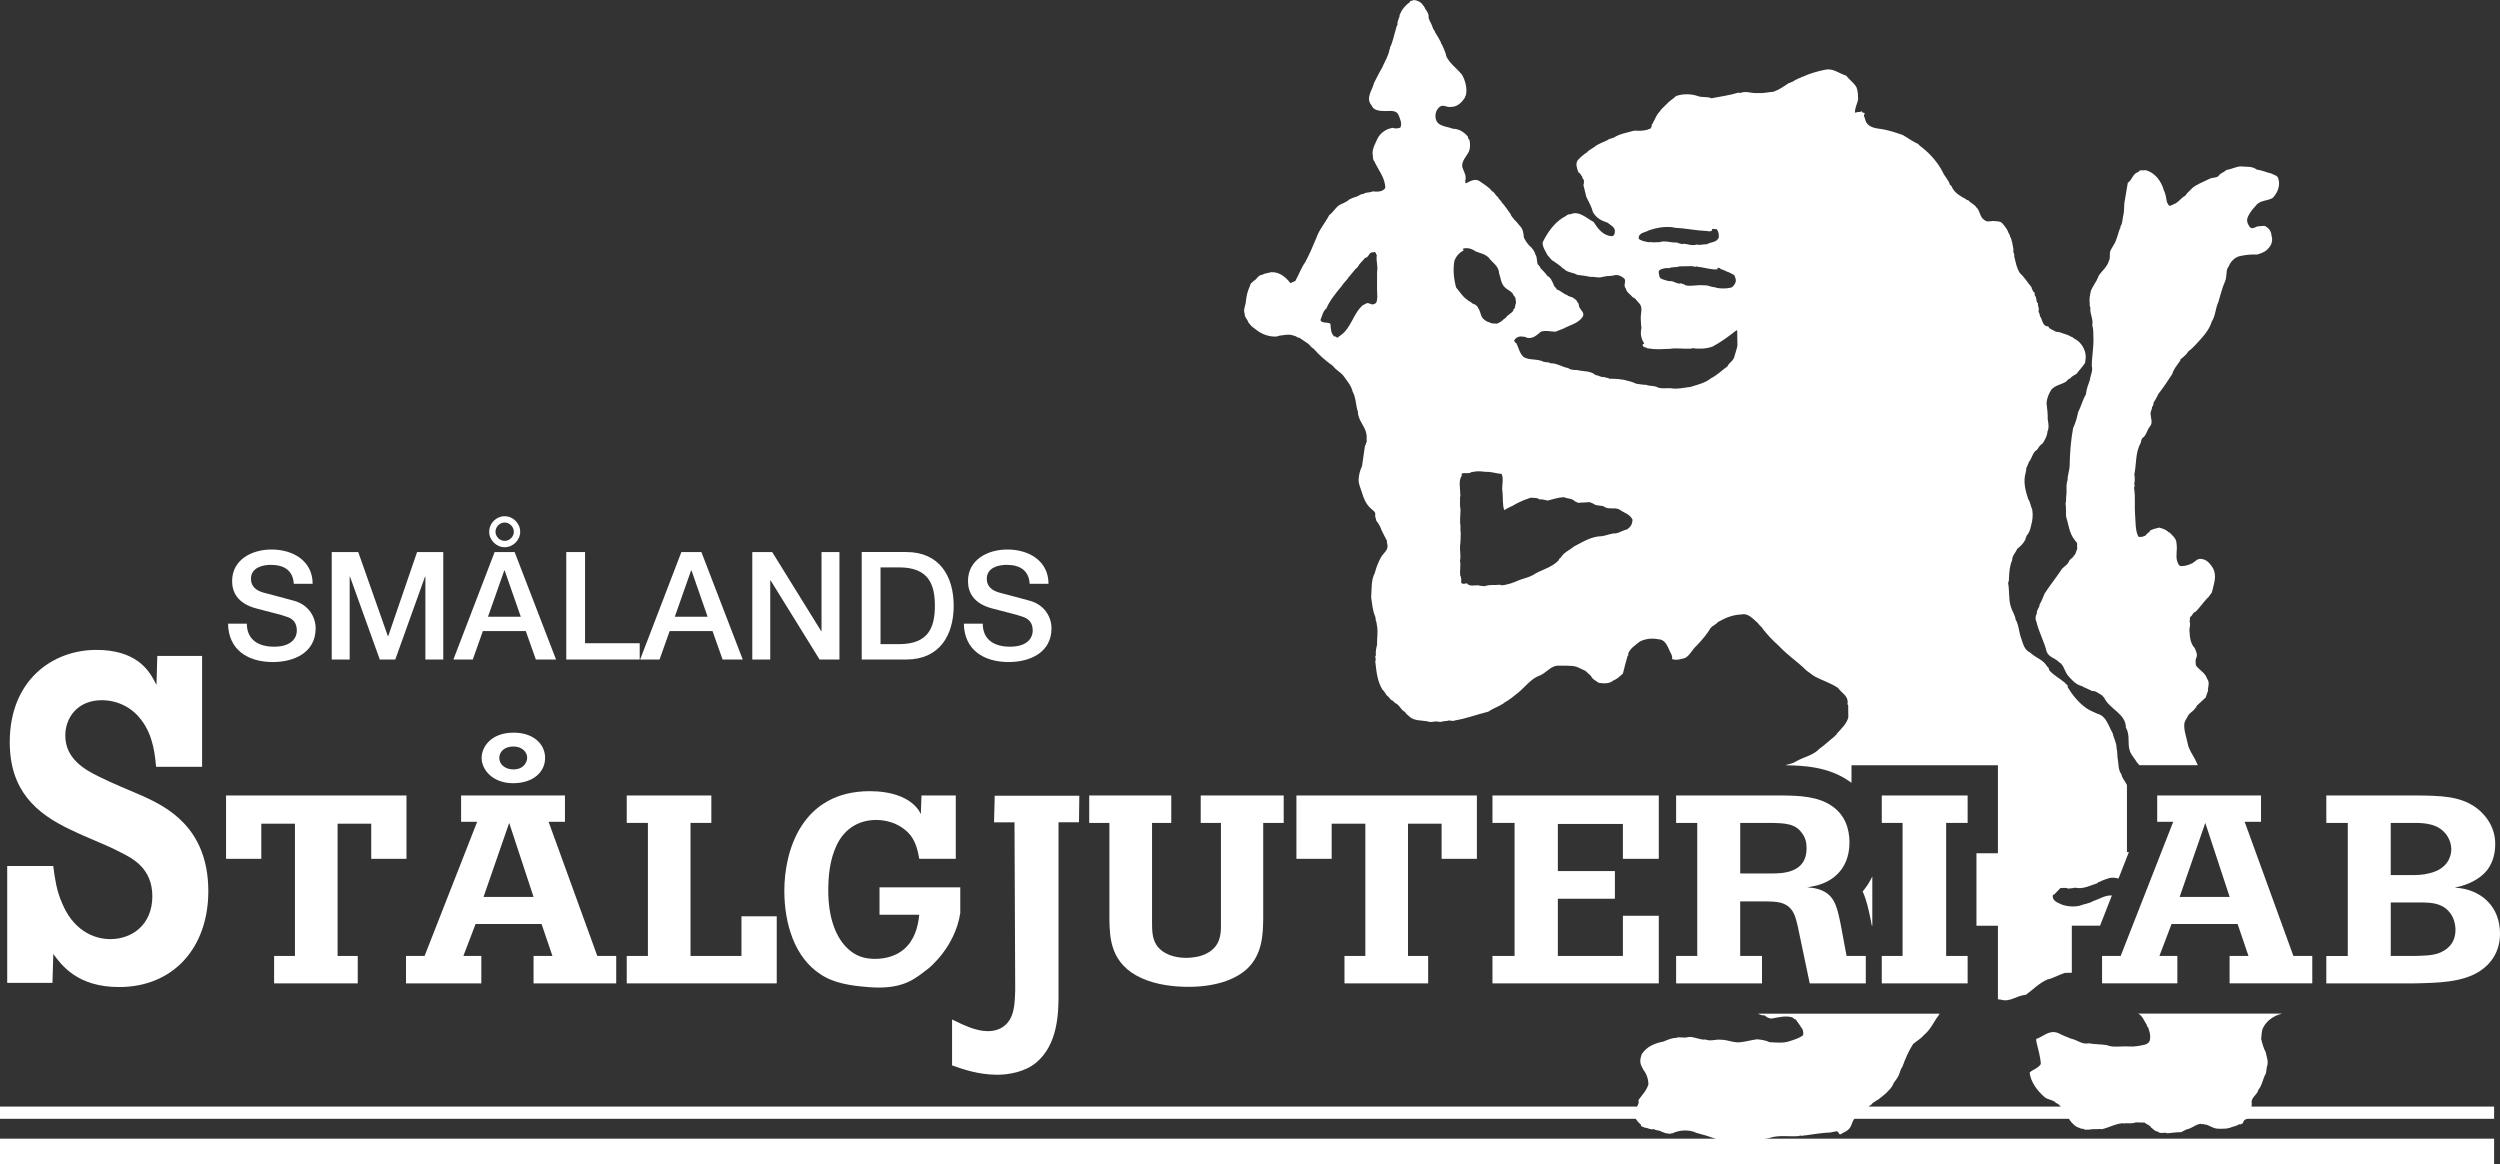 <?xml version="1.0" encoding="UTF-8"?><svg id="Lager_1" xmlns="http://www.w3.org/2000/svg" viewBox="0 0 742.85 345.87"><rect x="0" y="0" width="742.85" height="345.87" fill="#333333" stroke="none"/><rect y="328.81" width="741.1" height="3.63" fill="#fff"/><rect y="338.34" width="741.1" height="7.53" fill="#fff"/><path d="M73.35,185.32c0,4.92,3.63,6.84,8.1,6.84,4.92,0,6.75-2.41,6.75-4.83s-1.34-3.45-2.64-3.94c-2.23-.85-5.14-1.43-9.52-2.63-5.46-1.48-7.07-4.79-7.07-8.09,0-6.4,5.9-9.39,11.68-9.39,6.65,0,12.25,3.53,12.25,10.19h-5.6c-.26-4.11-3.04-5.63-6.87-5.63-2.6,0-5.86.93-5.86,4.15,0,2.25,1.51,3.49,3.8,4.12.48.13,7.55,1.97,9.21,2.46,4.2,1.25,6.21,4.82,6.21,8.14,0,7.16-6.34,10.01-12.7,10.01-7.29,0-13.19-3.49-13.33-11.4h5.59Z" fill="#fff"/><polygon points="98.57 164.04 106.45 164.04 115.26 189.04 115.35 189.04 123.93 164.04 131.71 164.04 131.71 195.97 126.4 195.97 126.4 171.32 126.3 171.32 117.45 195.97 112.85 195.97 103.99 171.32 103.9 171.32 103.9 195.97 98.57 195.97 98.57 164.04" fill="#fff"/><path d="M147.23,158c0-1.48,1.3-2.74,2.72-2.74s2.73,1.26,2.73,2.74-1.25,2.72-2.73,2.72-2.72-1.29-2.72-2.72M149.96,162.6c2.52,0,4.61-2.14,4.61-4.6s-2.09-4.61-4.61-4.61-4.6,2.1-4.6,4.61,2.14,4.6,4.6,4.6M149.83,169.53h.13l4.79,13.73h-9.75l4.83-13.73ZM134.72,195.97h5.76l3-8.45h12.75l2.99,8.45h6l-12.3-31.93h-5.95l-12.25,31.93h0Z" fill="#fff"/><polygon points="168.26 164.04 173.84 164.04 173.84 191.13 190.08 191.13 190.08 195.97 168.26 195.97 168.26 164.04" fill="#fff"/><path d="M205.34,169.53h.14l4.78,13.73h-9.75l4.83-13.73ZM190.22,195.97h5.76l3-8.45h12.74l2.99,8.45h5.99l-12.29-31.93h-5.95l-12.25,31.93h0Z" fill="#fff"/><polygon points="223.54 164.04 229.45 164.04 244.02 187.56 244.11 187.56 244.11 164.04 249.43 164.04 249.43 195.97 243.53 195.97 228.99 172.48 228.87 172.48 228.87 195.97 223.54 195.97 223.54 164.04" fill="#fff"/><path d="M261.64,168.59h5.5c8.77,0,10.65,5,10.65,11.41s-1.88,11.4-10.65,11.4h-5.5v-22.81ZM256.05,195.97h13.24c9.85,0,14.09-7.17,14.09-15.97s-4.24-15.97-14.09-15.97h-13.24v31.93h0Z" fill="#fff"/><path d="M292.02,185.32c0,4.92,3.61,6.84,8.09,6.84,4.93,0,6.75-2.41,6.75-4.83s-1.34-3.45-2.63-3.94c-2.24-.85-5.14-1.43-9.54-2.63-5.46-1.48-7.06-4.79-7.06-8.09,0-6.4,5.9-9.39,11.67-9.39,6.66,0,12.25,3.53,12.25,10.19h-5.59c-.26-4.11-3.04-5.63-6.88-5.63-2.6,0-5.87.93-5.87,4.15,0,2.25,1.53,3.49,3.8,4.12.49.13,7.55,1.97,9.21,2.46,4.21,1.25,6.22,4.82,6.22,8.14,0,7.16-6.36,10.01-12.7,10.01-7.29,0-13.2-3.49-13.34-11.4h5.62Z" fill="#fff"/><path d="M563.42,301.2h-41.11c.65.27,1.23.57,2.01.51.61.53,1.29.94,2.09.94,2.04-.35,4.08-.95,6.17-.35.27.28.61.56,1.01.62.75,1.02,1.43,2.03,2.03,2.98.2.61.41,1.49-.07,1.9-1.14.74-2.44,1.15-3.72,1.55-1.82.69-3.92.41-5.95.34-1.16-.54-2.37-.74-3.79-.88-1.49.2-2.98.62-4.47.81-2.23.47-4.06-.67-6.23-.67-1.55-.2-3.11.54-4.6-.06-1.76.2-3.32-.95-5.15-.75-1.2.47-2.5-.2-3.65.27-1.29,0-2.57.61-3.72,1.08-2.51.48-4.94,1.43-6.43,3.73-.28.82-.55,1.7-.41,2.51.07.8.55,1.41.89,2.16.94,1.21,1.48,2.71,1.48,4.33-.54,1.81-1.82,3.1-2.91,4.59,0,.28-.13.48.07.68-.2.88-.67,1.42-.8,2.23-.21,1.02-.48,2.24.06,2.98.41.62.88,1.02,1.35,1.5-.06.74.76.47,1.03.88,1.01-.06,1.76.75,2.84.41.61.53,1.69.27,2.3.81.68.13,1.21.61,1.89.47.41.34.81-.07,1.29,0,2.04-1.02,5.01-1.21,7.17-.14,3.66.96,7.31,2.1,10.5,4,1.55,1.42,3.38-.33,4.93-.54,1.9-.88,3.86-1.55,6.1-1.89,2.71-1.02,5.82-.41,8.73-.61.34.06.54-.41.8-.07,2.51-.27,4.95-.74,7.58-.95,1.16.06,1.9-.27,2.91-.4.8-.15.53,1.08,1.35.87.61-.54,1.55-.74,2.17-1.35,1.21-.94,1.07-2.91,2.42-3.85.49-.68,1.3-1.22,1.76-1.83l1.5-.75c.47-.13.61-.88,1.08-.88.4-.68,1.02-.88,1.55-1.28,1.09-.62,1.97-1.49,2.92-2.24.81-.88,1.96-1.82,2.24-2.98.61-.81,1.14-1.49,1.55-2.36.41-.89.55-1.9,1.15-2.65.81-2.3,1.83-4.6,3.12-6.63,1.09-.95,2.3-1.57,3.25-2.71,1.75-1.43,2.7-3.39,3.78-5.08h.07c.28-.4.55-.82.8-1.25h-12.93Z" fill="#fff"/><path d="M619.8,117.21c-.96,1.56-1.43,3.59-2.31,5.28-.34,1.62-.74,3.17-1.49,4.73-.68,3.66-.95,7.45-1.02,10.97,0,1.63-.67,2.99-.61,4.47-.61,1.55-.13,3.11-.41,4.74-.13.8.07,1.42-.2,2.23.2,1.15.07,2.5.14,3.79.74,2.31.94,5.01,2.57,7.05.28.4.75.74.75,1.21-.14.47.07,1.01,0,1.48-.42.68-.34,1.5-1.02,1.97-.2.67-1.08.88-1.42,1.63-.34,1.01-1.28,1.41-2.04,2.22-1.68,2.51-3.57,4.88-5.2,7.38-.48,1.15-.88,2.23-1.49,3.25,0,1.01-1.01,1.68-.81,2.64-.42.74-.55,1.69-.15,2.43.68,3.05,2.31,5.89,3.05,8.94.67,1.77,2.57,1.89,3.65,3.12,1.42.74,1.62,2.57,2.57,3.86,1.16,1.36,2.44,2.84,4.2,3.25.94.54,2.1.94,3.04,1.48,1.09-.13,1.9.68,2.78,1.15.41.14.47.62.81.75,1.56,3.53,6.5,4.75,6.5,9.01,1.3,2.1.42,4.6,1.15,6.83.42,1.29,1.5,2.37,2.17,3.52.25.23.47.5.67.78h17.39c-.29-.59-.56-1.12-.87-1.83-.81-1.5-1.89-2.98-2.16-4.68-.4-2.02-1.28-4.13-.94-6.15.27-.48.4-1.09.81-1.49.27-1.15,1.56-1.69,2.24-2.57.06-.2.06-.47.4-.41l-.2.14c.2.27.13-.06.34-.14-.41-.06.06-.34.06-.54l2.64-2.44c.27-.6.33-1.21.67-1.82-.06-1.29.68-2.63-.26-3.79-.55-1.83-2.31-2.44-3.33-4-.06-.74-.19-1.55.14-2.22.48-.89-.13-1.97-.46-2.85-1.22-1.23-1.49-3.19-1.55-4.88-.21-1.02.47-2.09,0-3.05.27-.61-.14-.94.33-1.42.54-.34.67-1.29,1.42-1.42,1.22-1.15,2.24-2.71,3.46-4,.48-.34.94-1.15,1.42-1.76.55-2.44,1.55-4.74.41-7.11-.75-1.21-1.82-2.7-3.45-2.84-1.16-.27-1.83.69-2.71,1.23-1.09.54-2.31.94-3.52.88-.68-.2-.75-.88-1.02-1.42-.54-1.62.12-3.52-.21-5.28,0-1.49-1.14-2.3-2.09-3.32h-.2c-.75-.81-1.83-1.14-2.85-1.42-.95.21-1.76.42-2.64.82-.27.67-1.01.81-1.35,1.48-.54.35-1.69.69-2.23.35-.95-1.96-.75-4.26-.95-6.43-.22-2.79.13-5.15-.28-7.78-.13-.47.41-.95,0-1.35.27-.89.2-2.04.06-2.92.62-2.84.27-6.56,1.9-9.33.07-.56.2-1.02.48-1.43,1.21-.75,1.35-2.37,2.23-3.45,1.01-1.01.2-2.7.2-3.93,0-.67.55-1.27.41-1.89.47-.26.4-.87.54-1.41.61-.74.95-1.69,1.42-2.5,1.43-1.83,2.78-3.85,4.06-5.82.41-1.49,1.36-2.51,2.17-3.72.41-.34.14-.89.68-.96.61-.61,1.5-1.22,1.9-2.03.74-.54,1.35-1.14,2.02-1.83,2.03-2.24,4.13-4.26,5.01-7.11,1.08-1.63,1.08-3.99,1.96-5.82.34-1.41.87-2.91,1.28-4.33.34-1.08.95-2.03,1.02-3.11.2-1.02,0-2.31.74-3.05.54-1.55,2.03-2.98,3.66-3.19,1.56-.33,3.18-.47,4.8-.4.96-.27,1.9-.61,2.65-1.16,1.36-1.15,2.23-2.63,1.62-4.47-.06-1.35-.88-2.37-2.1-2.9l-1.62.13c-.95-.06-1.69,1.02-2.64.34-.55-.74-1.08-1.63-.81-2.71.47-1.42,1.48-2.64,2.5-3.72,1.22-1.76,3.53-1.35,5.08-2.37,1.49-1.62,2.31-3.79,1.56-5.89-.34-.82-1.29-.88-1.9-1.28-1.48-.34-2.91-1.02-4.46-1.22-1.36-1.08-3.12-.74-4.81-.94-1.49.12-2.77.87-4.26,1.07-.61.75-1.83.88-2.3,1.83-.89.62-1.97.34-2.85.88-1.7.88-3.65,1.55-5,2.71-.68.81-1.5,1.34-2.03,2.23-1.09.55-1.77,1.62-2.78,2.23l-1.63.75c-.68.06-.68-.68-1.01-1.02-.21-1.21-.41-2.57-.95-3.65-.74-2.65-2.71-5.29-5.42-5.9l-1.69.07-.46.48c-1.63.42-1.83,2.38-3.12,3.19l-1.01,5.96c-.15,1.42,0,2.71-.41,4.13-.2.88-.14,2.03-.75,2.84-.07.28.07.55-.2.75-.42,1.01-.61,2.09-1.01,3.04-.35,1.35-1.44,2.5-1.9,3.79-.14.88.12,1.9-.35,2.71-.53,1.9-2.09,2.92-3.11,4.54,0,.48-.4.74-.47,1.16-.61,1.14-1.28,2.03-1.76,3.18-.27,1.35-.54,2.44-.34,3.79-.07.41,0,.82.2,1.22-.26,1.7.96,3.52.55,5.15.34,1.22.34,2.43.34,3.65.14,2.84-.48,5.75-.48,8.53.41,1.42-.41,2.71-.54,4.06-.47,1.35-1.08,2.84-1.21,4.4Z" fill="#fff"/><path d="M555.81,273.03l.02.1.02.1.34,1.82h.15v-14.62c-.77,1.62-1.72,3.11-2.86,4.46,1.18,2.65,1.75,5.4,2.23,7.7l.09.44Z" fill="#fff"/><path d="M677.78,301.28c.08-.03.16-.06.24-.09h-42.67c1.31.64,1.81,2.32,2.54,3.33,0,.14.2.27,0,.34l.4.41c.35,1.07.81,2.23.55,3.59-.07.81-.74,1.35-1.49,1.55-1.56.33-3.04.67-4.8.54-2.23-.15-4.67.41-6.57-.41-1.75-.28-3.79-.21-5.34-.54-1.97.47-3.39-1.02-5.22-1.36-1.36-.54-2.57-1.01-3.86-1.69-2.71-1.02-4.27,1.02-6.51,1.76v.61c.48,2.31,1.24,4.47,1.36,6.84-.74,1.23-2.24,1.56-3.32,2.51.28,2.78,2.24,5.42,4.34,7.24,1.02.95,2.64.81,3.52,1.83,1.29.46,1.69,1.82,2.65,2.71,0,.61.46,1.07.88,1.48.61,1.23,1.55,2.24,2.57,2.91.68.14,1.22.69,1.97.55.4.47,1.35.2,1.82.27.95-.27,2.1-.06,3.12-.2l.6.07c2.16-.48,4.28-1.77,6.44-1.77.06,0,.33.27.4,0,1.08,0,2.17.15,3.32-.26l2.5.06c.69.61,1.5.68,1.97,1.49.61.41,1.22,1.23,1.97,1.16.67.88,2.16.07,2.83.54,1.36-.14,2.78-.34,4.13-.34l1.56-.81c1.68-.27,2.7-1.56,4.39-1.69l.21.2c.4-.41.74.26,1.15,0,1.02.34,2.03,1.02,3.05,1.22,1.14.13,2.15.07,3.17,0,.27.07.55-.34.89-.14.81-.54,2.02-.47,2.77-1.15.33.21.88-.06,1.21-.4.07-1.15,1.42-1.01,2.04-1.89,1.34-.82.2-2.51.54-3.73-.41-1.97,1.55-2.5,1.96-4.2,1.15-1.35,1.29-3.32,2.24-4.87l.27-1.9c.61-1.56-.06-2.91-.33-4.4-.68-1.22-1.02-2.57-1.35-3.92.06-.89.13-1.9.33-2.78.88-2.37,3.18-4.06,5.55-4.67Z" fill="#fff"/><polygon points="408.11 75.01 408.1 75.01 408.1 75.01 408.11 75.01" fill="#fff"/><path d="M613.51,289.09c.75,0,1.44-.04,2.11-.05v-13.99h8.39l3.51-8.96s-.07-.01-.1-.02c-2.02-.07-3.58,1.08-5.47,1.69-1.22.74-2.64.82-3.99,1.36-1.69.39-3.66.26-5.35-.35-.88-.47-1.9-.68-2.5-1.69-.13-.47-.41-1.21.34-1.35l1.75-1.83c.62-.06,1.43-.13,2.04,0,.2.07.34.34.47.07.61.07,1.29-.13,1.9-.2,2.44.55,4.61-.74,6.63-1.35.21-.14.27-.54.54-.34.95-.54,1.89-.81,2.91-1.15.93-.25,1.89-.13,2.8.12l3.08-7.86h-.57v-19.93c-.5-1.09-1.46-2.01-1.66-3.22-.89-1.08-.82-2.84-1.02-4.19-.27-1.16-.07-2.37-.41-3.59,0-1.63-.88-2.96-1.15-4.39-1.22-2.04-1.83-5.08-4.47-5.76-1.09-.53-2.3-.94-3.25-1.62-2.37-1.62-4.27-4-5.69-6.36.33-.81-.74-.68-.74-1.35l-.08.07c-1.42-1.22-3.18-2.11-4.46-3.52-.42-.41-.14-1.03-.75-1.22-1.09-2.11-3.53-2.64-5.07-4.21-1.7-.74-2.1-2.51-2.64-4.13-.75-1.89-.68-3.98-1.69-5.68-.2-1.49-1.02-2.36-1.42-3.79-.74-2.38-.35-4.61-.82-7.11.28-.54.28-1.08.28-1.69.06-1.69.26-3.52.94-5.08-.06-1.22,1.02-2.16,1.48-3.32,1.02-.8,1.84-1.62,2.44-2.77.08-.55.28-.75.41-1.23.82-.87,1.02-1.82,1.28-2.9.47-1.62.61-3.18.34-4.81-.47-.95-.54-2.24-1.21-3.11-.83-2.64-1.56-5.15-.68-8.06.2-.54-.06-1.14.4-1.62.07-.48.41-.81.47-1.29,1.09-1.22,1.02-2.84,2.44-3.65.4-.61.94-1.49,1.68-1.9.68-1.08,1.36-2.23,1.43-3.52.54-1.15.27-2.5.07-3.72.06-1.42-.14-3.05-.34-4.61.06-1.55.67-2.9,1.42-4.13,1.28-1.42,3.04-1.48,4.46-2.43.41-.54.68-.74,1.22-.95.41-.67,1.22-.88,1.83-1.35.75-1.02,1.76-2.03,2.51-3.19l.2-1.49c.13-2.3-1.29-4.74-3.39-5.75-.34-.14-.54-.61-.95-.54-.94-.69-2.1-.81-3.18-1.29-.54-.2-1.22-.07-1.7-.4-.54-.41-1.68-.61-1.89-1.43-1.56.14-1.77-1.69-2.24-2.7-.27-.07-.2-.41-.33-.61.13-.4-.41-.81-.34-1.35.34-.67-.34-1.29-.14-2.1-.74-.6-.27-1.69-.94-2.37-.2-.33.2-.88-.41-1.08-.27-.47-.55-.95-.6-1.42-1.16-1.35-2.11-2.98-3.46-4.19-1.01-1.57-1.21-3.19-1.69-5.01.21-.75-.48-1.16-.2-1.97l-.41-2.24c-.28-.54-.13-1.14-.61-1.55.07-.41-.27-.81-.48-1.22-.27-.95-1.07-1.9-1.68-2.64-.61-.81-1.56-.74-2.43-.81-.88-.21-2.16.53-3.05-.34-1.42-.82-1.21-2.79-2.43-3.8-.54-.88-1.56-1.15-2.23-1.96-.21-.21-.69-.07-.75-.41-1.5-.74-3.26-1.76-4.13-3.38,0-.41-.41-.68-.68-.94-.48-1.49-1.55-2.37-2.17-3.79-1.35-2.64-3.45-5.08-5.75-6.97-.54-.4-1.09-.81-1.56-1.35-1.56-.68-2.98-1.76-4.53-2.64-2.17-.75-4.27-1.49-6.7-1.83-1.84-.2-3.93-.67-4.47-2.7,0-.61-.74-1.22-.14-1.76,0-.55-.81-.14-.81-.68-.2-.21-.4,0-.54.13-.48-.07-1.09.07-1.56.21-.06-1.42.75-2.71.96-4.13-.07-1.16-.07-2.32-.49-3.39-.74-1.36-2.17-2.31-3.11-3.52-1.96-.55-3.73-2.17-6.02-1.77-2.38.47-4.81,1.15-6.98,2.17-.42-.07-.48.47-.88.34-.68.4-1.29.53-1.83,1.01-.48.06-.75.47-1.29.47-1.49,1.01-2.84,1.97-4.53,2.58-1.63.13-3.11.53-4.87.4-1.83.13-3.32-.74-5.08,0l-.47-.14c-2.64.81-5.29,1.15-8.06,1.69-1.28-.6-2.78-.14-4.07-.67-2.02-.69-4.46-.69-6.43,0-.87.87-2.02,1.48-2.84,2.43-.75.81-1.56,1.36-2.1,2.3-.95.88-1.22,2.1-1.9,3.12,0,.34-.27.41-.4.68.06.59-.14.87-.55,1.28-.19-.07-.47-.07-.47.14-1.28.33-2.44.46-3.79.33-.21.07-.27.07-.41,0-2.1.61-4.33.95-6.09,2.1-.48,0-.74.41-1.22.34-1.01.74-2.09.95-3.12,1.55-.33-.07-.33.41-.6.27-.88.75-1.96,1.29-2.84,1.97l.07.07c-1.09.68-2.1,1.55-2.91,2.44-.88,1.09-.2,2.65.2,3.73.61.06.61.88,1.08,1.15-.06.54.35.74.55,1.21-.14.41.07.96-.2,1.29l.88,3.59c.75,1.5,1.56,2.92,1.97,4.54,1.02,1.75,2.57,2.56,4.33,3.1.88.81,2.43,1.3,2.16,2.85,0,.61-.39,1.22-1.01,1.16-2.58-.21-4.07-2.31-5.29-4.21-2.23-1.21-4.33-3.44-6.9-2.29-.48-.06-.95.13-1.3.48-3.3,1.69-5.33,4.67-6.95,7.85-.08,1.42.87,2.57,1.42,3.78.62.61,1.08,1.49,1.83,1.83.88.68,1.9,1.22,2.58,1.96.19.07.26.34.47.27,1.01,1.22,2.7,1.02,4,1.83,1.27.14,2.76.33,3.99.61,1.28-.14,2.49.47,3.65-.07l.07.07c1.02-.41,2.3-.14,3.45-.54,1.02-.15,2.03.33,2.78,1.01.74.74-.41,2.03.47,2.97.21,1.15,1.43,1.76,2.1,2.64.88.21,1.22,1.22,1.83,1.69,1.35,1.3.34,3.25.54,4.87.08.89,0,1.7.2,2.51-.4,1.48-.2,3.25.83,4.6l-.54.4c.12.54.39.74.94.81.34,0,.6.47.88.27,2.03.41,4.13.21,6.22.14,2.44-.33,3.86.07,6.5-.06l.14-.14c2.1.27,4.2.21,6.16-.47,2.51-1.36,4.82-3.05,7.11-4.87.2.13.2.33.2.47.07,1.22,0,2.85.07,4.06-.21,1.15-.6,2.17-.88,3.19-.21,1.35-1.62,1.9-2.1,3.04-1.62,1.15-3.1,2.64-4.87,3.52-1.75,1.42-3.98,1.9-6.09,2.57-1.69.21-3.52.62-5.21.48-1.69-.34-3.52.33-5-.54-.95-.34-2.03-.14-2.91-.55-.95,0-2.03-.2-2.98-.33-.74-.34-1.62-.68-2.43-.82-1.77-.6-3.73-.67-5.62-.67-.42-.4-1.09-.2-1.5-.54-.88.27-1.68-.54-2.57-.54-1.48-1.35-3.58-1.01-5.4-1.49-1.02-.06-2.04,0-2.72-.6-1.82-.27-3.32-1.49-5.28-1.42-.61-.47-1.43-.2-2.1-.47-1.9-.95-3.99-.34-5.83-1.35-1.28-1.15-1.48-2.71-2.22-4.2-.47.06-.34-.54-.68-.67.35-.75,1.09-1.22,1.9-1.29.61.14,1.22-.07,1.77.34,1.83.55,3.11-.74,4.33-1.75,1.42-.48,2.91,0,4.33,0l2.43-.95c1.83-1.02,4.13-1.43,5.55-3.32.87-1.22-.41-2.03-.88-2.98-.27-.48-.07-1.29-.6-1.49-.14-.62-.63-.87-1.09-1.21-.55-.49-1.56-.42-1.97-.96-1.22-.34-1.82-1.28-3.05-1.62-.2-.61-.87-.81-.94-1.48-.47-.9-.89-2.18-1.83-2.52-.61-.87-1.41-1.69-2.16-2.44,0-.6-.82-.81-.82-1.35-.26-.87-.06-1.82-.6-2.56-.26-1.08-1.01-2.03-1.89-2.77-.68-.75-1.15-1.5-1.57-2.37-.05-1.15-.26-2.64-1.28-3.53-.48-.6-.95-1.21-1.5-1.69-.4-.61-1.01-1.08-1.14-1.69-.88-1.23-1.63-2.38-2.64-3.52-.27-.61-.94-.95-1.14-1.56-.76-.48-.96-1.43-1.77-1.76-.95-1.28-2.51-2.09-3.79-3.04-1.36-.75-2.78.13-3.93.74-.21-.13-.21-.54-.21-.74.48-1.49-.46-2.78-.87-4.06-.33-1.77,1.22-3.19,1.97-4.68.41-1.08.41-2.37.13-3.52-.54-.2-.27-.74-.54-1.01-1.16-1.35-2.71-2.22-4.34-2.22-1.82-.75-4.66-.61-5.14-3.05-.21-1.36.12-2.64,1.28-3.52,1.01-.74,2.1.34,3.24.07,1.77.07,3.19-1.22,4.07-2.64.34-.2,0-.61.41-.81.41-2.3-.21-4.47-1.29-6.3h-.06c-1.43-1.76-3.52-3.17-4.48-5.27-.2-1.22-.81-2.31-1.28-3.45,0-.28-.53-.28-.27-.61-.61-1.08-1.08-2.03-1.76-3.05-.14-.54-.62-.95-.75-1.42-.21-1.01-1.02-1.95-1.22-3.04.14-1.01-.48-1.83-1.02-2.58-.14-.53-.61-1.01-.94-1.42v-.08c-.67-.61-1.55-1.08-2.57-1.08-.26.34-1.01.07-1.01.6-1.29.89-2.51,2.31-2.98,3.73h-.07c-.07.34,0,.75-.21.95-.2.68-.6,1.42-.4,2.03-.41.48-.41,1.16-.61,1.7-.54,1.63-.81,3.46-1.56,4.88-.2.27.07.47-.2.68-.34,2.02-1.43,3.65-2.24,5.55-.88,1.48-1.62,3.04-2.43,4.59-.48,2.17-2.58,4.4-.67,6.63.53,1.43,2.29,1.63,3.65,1.63,1.43.14,3.45-.54,4.33,1.15.41,1.15,1.16,2.51.54,3.79-.74.28-1.56.34-2.23.07-1.9.27-3.46,1.35-4.41,2.91-.67,1.48-1.62,3.04-1.62,4.67.2.68-.07,1.76.54,2.37,1.16,2.57,3.25,4.94,3.25,7.92-.81,1.21-2.37,1.15-3.79,1.01-.74.47-1.9.13-2.64.74-.61,0-1.21.34-1.75.68-1.02.41-2.24.61-3.05,1.42-.54.27-1.22.74-1.89.94-1.56.68-2.23,2.38-3.52,3.25-1.15,2.23-3.06,4.41-3.86,6.84-1.01,2.44-2.03,4.81-3.25,7.11-1.29,1.76-1.89,3.79-2.98,5.62l-.47.27c-.41-.07-.68.48-1.02.34-1.42-1.83-3.38-3.38-5.75-3.19-.88.28-1.83.28-2.57.75-1.28.07-1.62,1.42-2.58,1.83-.27.41-1.01.67-1.01,1.29-.69,1.49-1.16,3.11-1.29,4.81-.07,1.15-.88,2.5-.34,3.72-.08.75.47,1.35.81,1.9.2.46.34.88.74,1.14.41.75,1.29,1.16,1.9,1.7,1.63,1.29,3.79,2.1,6.02,1.97.41-.15,1.08-.35,1.56-.35,1.28-.2,2.56-.4,3.79.2.47-.06.8.61,1.35.48.87.54,1.76,1.22,2.7,1.82.54.47.94,1.16,1.62,1.49,1.7,1.97,3.53,3.52,5.69,5.08.82,1.15,2.23,1.83,3.11,2.9,1.08,1.56,2.36,2.93,2.77,4.75,1.02,1.83.89,3.99,1.56,5.96,0,2.51,2.04,4.14,2.51,6.5.2.74,0,1.62.14,2.51-.41.27-.14.81-.54,1.07-.34,1.97-.55,4.14-.88,6.1-.61,1.21-.95,2.64-1.02,4.06,0,1.3.61,2.57,1.02,3.86.47,1.62,1.21,3.45,2.63,4.67.48.54,1.43.88,1.3,1.83-.14.6.26,1.22.33,1.83.68.81,1.23,1.82,1.56,2.84.55,1.02,1.03,2.1,1.62,3.18-.13.27,0,.61.07.88.47,1.77-1.15,2.64-1.83,3.86-.87,1.49-1.42,3.04-1.89,4.73-1.15,2.17-.88,4.95-1.08,7.25.33,2.03.4,3.86,1.22,5.75.21.55,0,1.08.33,1.5l.2,1.28c.34,1.77-.07,3.87,0,5.62-.27,1.01-.48,2.03-.33,3.04-.55.61.26,1.09-.2,1.77.33,2.9.53,5.75,2.09,8.39.55.54.95,1.15,1.36,1.83.61.33.81.94,1.35,1.35.55.13.82.74,1.36,1.01,1.22.61,1.48,2.02,2.71,2.5.2.67,1.01,1.02,1.48,1.56,1.36,1.08,3.38.95,5.08,1.22,1.28.54,2.23-.2,3.38.14.82.2,1.63-.34,2.51-.21.74-.48,1.55.27,2.43-.2,3.39-.55,6.5-1.77,9.82-2.58,1.36-.95,2.98-1.48,4.41-2.37l.4-.33c1.56-.88,2.77-1.9,4.13-2.98,1.96-1.63,3.58-3.86,5.9-4.88,1.89-.54,3.16-2.44,5-2.98.2-.2.41.14.53-.13h2.92l1.2.06c1.64-.06,2.99.88,4.41,1.49.47.41,1.08,1.02,1.62,1.49.48,1.09,1.43,1.36,2.25,2.03,1.48.27,3.24.34,4.39-.67,1.16-.42,1.96-1.3,2.85-2.04.47-1.82.87-3.52,1.42-5.34.39,0,.13-.34.13-.54.61-1.64,2.1-2.51,3.38-3.59,1.56-.88,3.73-1.15,5.56-.75,2.56.07,2.98,2.99,4.06,4.74h-.08c.21.35.21.81.15,1.15,1.28.48,2.71,0,3.91-.34,1.5-.87,2.04-2.5,3.32-3.57,1.62-1.7,3.19-3.53,4.33-5.49h.14c.21-.48.82-.48,1.15-.95.48-.13.61-.67,1.08-.81,2.03-1.15,4.27-2.03,6.7-2.09,2.03-.48,3.39,1.35,4.81,2.5.48.76,1.16,1.09,1.56,1.83,1.42,1.83,3.04,3.52,4.74,5.02,2.63,2.83,5.47,4.6,8.19,7.31.74.6,1.54,1.07,2.29,1.68,2.38,1.29,5.01,2.03,7.11,3.52.96,1.42,2.78,2.17,2.85,4.06.07.4-.27.74.14,1.01l.05,3.59c-.46,2.03-2.16,3.44-3.44,4.94,0,.4-.53.4-.61.74-1.48,1.15-2.85,2.5-4.47,3.65-1.96,2.1-4.87,2.51-7.11,3.86-.74.54-1.82.68-2.64.95v-.07c-.09.07-.17.15-.26.22,5.19.09,12.72.37,19.04,4.9.15.1.29.22.43.32v-5.23h43.51v26.15h-6.38v21.53h6.38v21.83c.28.08.55.16.83.13,2.77.87,4.86-1.29,7.45-1.42,2.1-1.49,3.99-3.52,6.36-4.54,1.83-.4,3.45-1.42,5.2-1.96ZM490.52,71.9c-.69.27-1.57-.21-2.32-.27-.47-.34-1.01-.21-1.29-.82,0-1.76,1.97-1.69,3.04-2.37,2.18-.74,4.34-1.15,6.77-.94h.02s1.08.19,1.08.19c2.97.14,6.16.82,9.27.95.47.07,1.02.21,1.56-.06-.14-.95.95-.41,1.41-.48.61.62.68,1.5.68,2.31-.41,1.69-2.37,1.42-3.52,2.16-1.08-.07-2.1.42-3.04.08-1.36.53-2.71-.21-4-.21-.4.28-1.02-.2-1.62-.2l-.2-.2c-1.9.19-3.45-.69-5.28-.08-.75-.06-1.82.21-2.56-.06ZM515.68,83.95c-.27.62-.6,1.14-1.22,1.49-1.42.34-2.78.34-4.13.14-.88-.33-1.42-.2-2.3-.54-.61-.27-1.42-.27-1.96-.27-1.77-.19-3.66.41-5.29,0-.27-.47-.88-.19-1.15-.61-1.35.47-2.23-.81-3.45-.61-.68-.06-1.56-.33-2.3-.61-1.02-.34-.82-1.35-1.02-2.1,0-.54.47-.74.88-.88.74-.27,1.49-.35,2.24-.27.88-.47,2.02-.13,3.04-.54,1.22-.07,2.51,0,3.73-.07h0c.34.13.67,0,.94.26.14-.19.48-.26.75-.06,1.89.13,3.92.94,5.95.74-.07-.2-.13-.34,0-.47.34.13.74,0,.88.4.94.2,1.63.74,2.56,1.01.54.28,1.15.54,1.56.89.21.68.61,1.29.28,2.1ZM409.26,88.28c-.13.74,0,1.75-.88,2.03-.87.47-1.42-.41-2.3-.21l-1.15.61c-2.84,2.38-3.44,6.91-6.77,9.07-.33.14-.67.82-1.07.41-.08-.34-.42-.13-.62-.2-1.08-.94-1.03-2.5-1.15-3.79-.96-.61-2.44,0-2.98-1.08.54-1.15.69-2.64,1.77-3.45,1-2.38,2.9-4.68,4.59-6.71.47-.88,1.49-1.63,2.03-2.58.95-1.01,1.69-2.23,2.77-3.11.48-1.09,1.49-1.76,2.11-2.64,1.22-.06,1.09-1.94,2.49-1.62.27-.4.69.07.76.27-.07.34.19.34.26.54-.33,1.62.41,3.26.07,4.95,0,2.57-.06,5,.07,7.51ZM432.14,77.59c.48-1.42,1.43-2.5,2.78-3.18l-.28-.48h.01c1.16-.46,2.71-.06,3.79.76,1.35.54,2.78.75,3.87,1.82,1,1.42,3.1,2.58,3.1,4.61.54,1.42.54,3.18,1.82,4.33.82.81,2.17,1.15,2.57,2.43.68.49.54,1.36.68,2.17-.4.54-.07,1.56-.81,1.9v.34c-.68,1.01-1.69,1.15-2.3,2.23-.27,0-.54.41-.74.47v.07c-.55.47-1.23.95-2.04,1.15-.67-.27-1.35.13-1.89-.4-.55-.08-1.15-.41-1.56-.75-1.22-.74-1.09-2.3-1.83-3.38-.26-.75-.94-1.29-1.69-1.43-.47-.54-1.14-.68-1.69-1.22-1.36-.88-2.17-2.37-3.25-3.59-.74-2.71-.95-5.15-.54-7.85ZM483.53,157.28c-1.22.27-2.17.95-3.39,1.21-1.35-.07-2.7.61-4.06.82-3.26.06-5.56,1.62-8.33,3.04-1.28,1.09-3.04,1.76-3.92,3.25-.27.34-.62.41-.68.88-2.16,2.3-5.28,2.77-7.78,4.47-1.3.67-2.71.94-4.07,1.48-1.55.69-3.51,1.43-5.27,1.49-.21-.14-.49-.27-.62-.14-1.48.14-2.91-.13-4.19.41-.61-.07-1.35-.07-1.96-.27-1.09-.06-2.64.47-3.39-.6-.61.13-1.35.33-1.69-.15,0-.6.13-1.55-.28-2.1-.2-1.48.21-3.04-.07-4.46.28-1.42-.06-2.85,0-4.4.21-1.16.14-2.51.21-3.73-.07-.75-.14-1.42-.07-2.17-.27-1.63,0-3.24,0-4.94-.27-1.22-.07-2.5-.14-3.79.35-.21-.06-.55.07-.81,0-1.83-.6-3.92.48-5.48-.07-.21-.2-.48.07-.61.88-.27,1.76.13,2.57-.27.27-.21.55-.21.88-.21.95-.27,2.24-.14,3.38,0l-.02.02c1.83-.14,3.19.48,4.94.61.75,1.76-.13,3.65.27,5.48.15,1.89-.05,3.51.48,5.27.82-.47,1.69-.95,2.51-1.29,1.21-.74,2.5-1.35,3.92-1.89.68-.14,1.23-.61,1.9-.48.69.07,1.63-.06,2.1.48.89-.13,1.69.21,2.51.34,1.62-.39,3.11-.94,4.81-1.01,1.09.54,2.36.27,3.25,1.22.54.2,1.02.67,1.55.4.74,0,1.77-.07,2.85-.14.54.27,1.21.4,1.63.81.81.21,1.62.21,2.5.41,1.29,1.15,3.25.2,4.68.95,1.35,1.02,3.18,1.36,3.93,3.05-.07,1.36-.54,2.1-1.56,2.85Z" fill="#fff"/><path d="M42.81,236.7c-4.44-1.94-8.99-3.74-13.43-5.95-4.31-2.08-9.98-5.39-9.98-12.17,0-5.4,3.7-10.52,10.84-10.52,5.05,0,9.24,2.49,11.7,5.81,3.82,4.84,4.19,11.49,4.44,13.98h13.67v-32.94h-13.31l-.24,8.58c-.24-.41-.49-.82-.74-1.38-1.73-3.19-5.54-9-17.12-9-13.05,0-25.74,9-25.74,27.4,0,14.25,7.63,21.18,18.35,26.16,4.8,2.35,9.6,4.02,14.41,6.51,3.57,1.79,9.61,4.7,9.61,13.14s-6.05,12.73-12.45,12.73c-5.3,0-11.21-2.91-14.41-10.8-1.61-3.6-2.1-7.19-2.59-10.93H2.14v34.73h13.45l.25-8.58c2.46,3.32,7.13,9.82,19.57,9.82,16.02,0,26.49-11.61,26.49-28.5,0-19.24-12.94-25.18-19.09-28.09Z" fill="#fff"/><polygon points="120.78 255.19 120.78 236.37 67.17 236.37 67.17 255.19 77.64 255.19 77.64 244.75 87.64 244.75 87.64 284.05 81.45 284.05 81.45 292.2 106.3 292.2 106.3 284.05 100.31 284.05 100.31 244.75 110.31 244.75 110.31 255.19 120.78 255.19" fill="#fff"/><path d="M163.01,244.19h4.86v-7.82h-30.86v7.82h4.77l-15.62,39.86h-5.52v8.15h22.38v-8.15h-5.33l3.62-9.49h19.61l3.23,9.49h-5.61v8.15h24.56v-8.15h-5.62l-14.47-39.86ZM143.68,266.51l7.62-21.99,7.24,21.99h-14.86Z" fill="#fff"/><path d="M152.45,232.72c6,0,9.52-3.32,9.52-7.51s-3.53-7.51-9.34-7.51c-6.76,0-9.52,4.27-9.52,7.51,0,3.56,3.34,7.51,9.34,7.51ZM152.55,221.81c2.67,0,4.09,1.74,4.09,3.32h0c0,1.27-.96,3.49-4.09,3.49-2.58,0-4.19-1.58-4.19-3.41s1.52-3.4,4.19-3.4Z" fill="#fff"/><polygon points="220.32 284.05 205.18 284.05 205.18 244.52 211.37 244.52 211.37 236.37 186.23 236.37 186.23 244.52 192.52 244.52 192.52 284.05 186.23 284.05 186.23 292.2 230.8 292.2 230.8 272.27 220.32 272.27 220.32 284.05" fill="#fff"/><path d="M285.34,263.66h-24v8.14h11.81c-.38,3.72-1.44,7.59-4.58,10.28-2.17,1.89-5.32,2.84-8.56,2.84s-5.53-.87-7.62-2.61c-4.2-3.55-6.28-9.96-6.28-17.63,0-4.51.47-9.09,2.38-13.29,2.08-4.59,6.09-7.75,11.9-7.75,4.1,0,7.9,1.73,10.19,4.59,1.72,2.29,2.19,4.9,2.57,6.95h10.85v-18.82h-10.19l-.19,5.53c-.19-.4-.47-.79-.66-1.18-2.77-3.88-8.29-5.62-14.48-5.62-20.18,0-25.42,17.56-25.42,29.58,0,9.81,3.05,19.85,10.76,24.83,3.99,2.69,9.06,3.39,14.1,3.8,1.14.09,2.21.14,3.19.14,8.07,0,11.14-2.91,14.76-5.67,0,0,7.89-6.17,9.47-16.47v-7.64Z" fill="#fff"/><path d="M295.57,236.45l-.2,7.89h6.08l.21,49.92c-.1,3.01-.19,6.25-1.52,8.56-1.24,2.2-3.53,3.58-6.57,3.58-3.33,0-6.67-1.5-10.67-3.46v13.63c2.95,1.04,7.72,2.78,13.44,2.78,3.33,0,8.18-.81,11.52-3.58,6.56-5.43,6.67-15.04,6.67-20.12v-51.32h6.08l.1-7.89h-25.14Z" fill="#fff"/><path d="M356.78,244.52h6.01v30.45c0,2.45-.1,6.09-4.01,8.22-2.27,1.27-5.05,1.43-6.37,1.43-3.15,0-6.95-.96-8.86-3.96-1.23-1.98-1.23-4.44-1.23-6.65v-29.49h5.71v-8.15h-24.38v8.16h6v28.78c.1,5.38.29,13.12,9.52,17.32,4.48,2.05,9.8,2.6,14,2.6,7.61,0,13.62-1.97,17.24-5.21,4.75-4.36,4.85-10.38,4.94-14.88v-28.62h6.09v-8.15h-24.66v8.15Z" fill="#fff"/><polygon points="385.22 255.19 395.69 255.19 395.69 244.75 405.7 244.75 405.7 284.05 399.5 284.05 399.5 292.2 424.36 292.2 424.36 284.05 418.37 284.05 418.37 244.75 428.36 244.75 428.36 255.19 438.84 255.19 438.84 236.37 385.22 236.37 385.22 255.19" fill="#fff"/><polygon points="443.47 244.52 450.04 244.52 450.04 284.05 443.47 284.05 443.47 292.2 492.89 292.2 492.89 272.11 482.23 272.11 482.23 284.05 462.9 284.05 462.9 267.05 479.85 267.05 479.85 258.83 462.9 258.83 462.9 244.83 482.23 244.83 482.23 255.19 492.89 255.19 492.89 236.37 443.47 236.37 443.47 244.52" fill="#fff"/><path d="M546.99,274.88c-1.25-5.94-1.91-9.81-8.01-11l-1.99-.23c.56-.09,1.23-.16,1.81-.32,4.75-.87,10.75-4.34,10.75-13.05,0-4.03-1.33-8.05-5.05-10.67-4.28-3.08-10.19-3.17-14.56-3.24h-31.9,0v8.15h6.28v39.53h-6.28v8.15h25.52v-8.15h-6.48v-16.21h7.81c2.94.08,5.52.08,7.42,2.45,1.05,1.35,1.43,3.08,1.9,5.07l3.53,16.84h16.66v-8.15h-5.71l-1.71-9.17ZM526.33,259.54h-9.24v-15.02h8.96c4.29.07,7.42.16,9.42,3.08,1.06,1.34,1.34,2.93,1.34,4.5,0,7.36-7.23,7.44-10.48,7.44Z" fill="#fff"/><polygon points="559.15 244.52 565.33 244.52 565.33 284.05 559.15 284.05 559.15 292.2 584.66 292.2 584.66 284.05 578.28 284.05 578.28 244.52 584.66 244.52 584.66 236.37 559.15 236.37 559.15 244.52" fill="#fff"/><path d="M666.98,244.19h4.86v-7.82h-30.85v7.82h4.76l-15.61,39.86h-5.53v8.14h22.37v-8.14h-5.33l3.61-9.5h19.62l3.23,9.5h-5.61v8.14h24.57v-8.14h-5.61l-14.48-39.86ZM647.66,266.51l7.62-21.99,7.24,21.99h-14.86Z" fill="#fff"/><path d="M731.43,263.97l-2-.25,2-.47c3.05-.88,6.09-2.61,7.81-4.98,1.62-2.3,2.19-4.91,2.19-7.51,0-5.7-3.63-9.34-6-11-4.76-3.24-10.28-3.32-17.62-3.4h-26.57v8.16h6.38v39.54h-6.38v8.15h25.62c7.52-.16,14.85-.24,20.1-3.72,3.14-2.06,5.89-5.69,5.89-11,0-8.3-5.61-12.57-11.42-13.52ZM710.38,244.52h7.61c2.66.07,6.86.23,9.24,3.95.67,1.11,1.15,2.38,1.15,3.88,0,2.06-1.05,5.85-6.48,7.12-2,.55-3.81.55-5.43.55h-6.09v-15.5ZM724.76,283.18c-2.08.79-4.57.79-7.23.87h-7.14v-15.9h9.61c2.28.09,5.33.16,7.53,2.54,1.62,1.66,2.09,4.03,2.09,5.61,0,4.43-3.04,6.17-4.86,6.88Z" fill="#fff"/></svg>